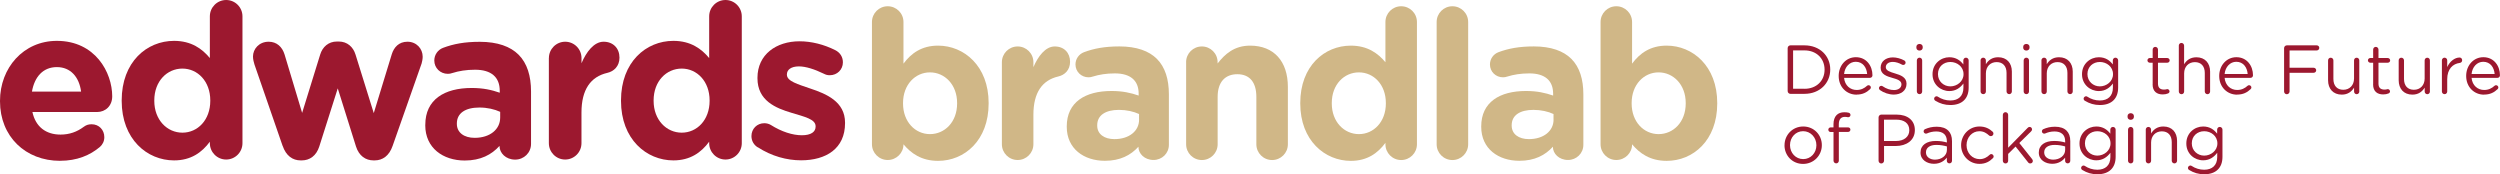<?xml version="1.0" encoding="UTF-8"?>
<svg id="Capa_1" xmlns="http://www.w3.org/2000/svg" version="1.1" viewBox="0 0 639.37 44.58">
  <!-- Generator: Adobe Illustrator 29.8.2, SVG Export Plug-In . SVG Version: 2.1.1 Build 3)  -->
  <defs>
    <style>
      .st0 {
        fill: #d0b787;
      }

      .st1 {
        fill: #9c182f;
      }
    </style>
  </defs>
  <g>
    <path class="st1" d="M15.36,41.13c-8.83,0-15.36-6.21-15.36-15.23v-.11c0-8.41,5.98-15.34,14.54-15.34,9.82,0,14.16,8.08,14.16,14.19,0,2.42-1.7,4.01-3.9,4.01H8.29c.82,3.79,3.46,5.77,7.19,5.77,2.3,0,4.23-.71,5.93-1.98.6-.44,1.15-.66,2.03-.66,1.87,0,3.24,1.43,3.24,3.3,0,1.1-.49,1.92-1.1,2.47-2.58,2.2-5.93,3.57-10.21,3.57ZM20.74,23.43c-.49-3.74-2.69-6.27-6.2-6.27s-5.71,2.47-6.37,6.27h12.57Z"/>
    <path class="st1" d="M62.01,36.62c0,2.31-1.87,4.18-4.17,4.18s-4.17-1.87-4.17-4.18v-.38c-2.03,2.75-4.83,4.78-9.16,4.78-6.86,0-13.39-5.39-13.39-15.23v-.11c0-9.84,6.42-15.23,13.39-15.23,4.44,0,7.19,2.03,9.16,4.4V4.18c0-2.31,1.87-4.18,4.17-4.18s4.17,1.87,4.17,4.18v32.45ZM39.46,25.68v.11c0,4.89,3.29,8.14,7.19,8.14s7.13-3.24,7.13-8.14v-.11c0-4.89-3.24-8.14-7.13-8.14s-7.19,3.19-7.19,8.14Z"/>
    <path class="st1" d="M72.27,37.29l-7.19-20.79c-.16-.5-.38-1.32-.38-2.04,0-1.92,1.54-3.79,4.01-3.79,2.08,0,3.46,1.32,4.06,3.24l4.5,14.96,4.61-14.9c.6-1.98,2.14-3.35,4.28-3.35h.49c2.14,0,3.68,1.37,4.28,3.35l4.66,14.96,4.61-15.07c.55-1.76,1.81-3.19,4-3.19,2.3,0,3.9,1.76,3.9,3.85,0,.55-.16,1.32-.27,1.7l-7.41,21.06c-.88,2.58-2.58,3.74-4.61,3.74h-.27c-2.03,0-3.73-1.15-4.5-3.57l-4.66-14.85-4.72,14.85c-.77,2.42-2.47,3.57-4.5,3.57h-.27c-2.03,0-3.73-1.15-4.61-3.74Z"/>
    <path class="st1" d="M108.77,32.01v-.11c0-6.43,4.88-9.4,11.85-9.4,2.96,0,5.1.49,7.19,1.21v-.49c0-3.46-2.14-5.39-6.31-5.39-2.3,0-4.17.33-5.76.83-.49.17-.82.22-1.21.22-1.92,0-3.46-1.48-3.46-3.41,0-1.48.93-2.75,2.25-3.24,2.63-.99,5.49-1.54,9.38-1.54,4.55,0,7.85,1.21,9.93,3.3,2.2,2.2,3.18,5.44,3.18,9.4v13.42c0,2.25-1.81,4.01-4.06,4.01-2.41,0-4-1.71-4-3.46v-.05c-2.03,2.25-4.83,3.74-8.89,3.74-5.54,0-10.1-3.19-10.1-9.02ZM127.92,30.08v-1.48c-1.43-.66-3.29-1.1-5.32-1.1-3.57,0-5.76,1.43-5.76,4.07v.11c0,2.25,1.87,3.57,4.55,3.57,3.9,0,6.53-2.15,6.53-5.17Z"/>
    <path class="st1" d="M140.38,14.85c0-2.31,1.87-4.18,4.17-4.18s4.17,1.87,4.17,4.18v1.32c1.21-2.86,3.18-5.5,5.65-5.5s4.06,1.71,4.06,4.07c0,2.2-1.43,3.52-3.13,3.9-4.23.99-6.59,4.23-6.59,10.17v7.81c0,2.31-1.87,4.18-4.17,4.18s-4.17-1.87-4.17-4.18V14.85Z"/>
    <path class="st1" d="M189.71,36.62c0,2.31-1.87,4.18-4.17,4.18s-4.17-1.87-4.17-4.18v-.38c-2.03,2.75-4.83,4.78-9.16,4.78-6.86,0-13.39-5.39-13.39-15.23v-.11c0-9.84,6.42-15.23,13.39-15.23,4.44,0,7.19,2.03,9.16,4.4V4.18c0-2.31,1.87-4.18,4.17-4.18s4.17,1.87,4.17,4.18v32.45ZM167.16,25.68v.11c0,4.89,3.29,8.14,7.19,8.14s7.13-3.24,7.13-8.14v-.11c0-4.89-3.24-8.14-7.13-8.14s-7.19,3.19-7.19,8.14Z"/>
    <path class="st1" d="M193.77,37.67c-.88-.55-1.59-1.54-1.59-2.86,0-1.87,1.43-3.3,3.29-3.3.6,0,1.21.17,1.65.44,2.8,1.76,5.6,2.64,7.96,2.64s3.51-.88,3.51-2.2v-.11c0-1.81-2.85-2.42-6.09-3.41-4.11-1.21-8.78-3.13-8.78-8.85v-.11c0-5.99,4.83-9.35,10.76-9.35,3.07,0,6.25.82,9.11,2.25,1.21.6,1.98,1.7,1.98,3.13,0,1.87-1.48,3.3-3.35,3.3-.6,0-.99-.11-1.54-.39-2.36-1.15-4.61-1.87-6.36-1.87-2.03,0-3.07.88-3.07,2.03v.11c0,1.65,2.8,2.42,5.98,3.52,4.12,1.37,8.89,3.35,8.89,8.74v.11c0,6.54-4.88,9.51-11.25,9.51-3.62,0-7.52-1.04-11.08-3.35Z"/>
  </g>
  <g>
    <path class="st0" d="M223,5.63c0-2.23,1.8-4.03,4.03-4.03s4.03,1.8,4.03,4.03v10.65c1.96-2.65,4.66-4.61,8.85-4.61,6.62,0,12.93,5.19,12.93,14.68v.11c0,9.49-6.2,14.68-12.93,14.68-4.29,0-6.94-1.96-8.85-4.24v.05c0,2.17-1.8,3.97-4.03,3.97s-4.03-1.8-4.03-4.03V5.63ZM244.78,26.46v-.11c0-4.72-3.18-7.84-6.94-7.84s-6.89,3.13-6.89,7.84v.11c0,4.72,3.13,7.84,6.89,7.84s6.94-3.07,6.94-7.84Z"/>
    <path class="st0" d="M256.23,15.91c0-2.23,1.8-4.03,4.03-4.03s4.03,1.8,4.03,4.03v1.27c1.17-2.75,3.07-5.3,5.46-5.3s3.92,1.64,3.92,3.92c0,2.12-1.38,3.39-3.02,3.76-4.08.95-6.36,4.08-6.36,9.8v7.53c0,2.23-1.8,4.03-4.03,4.03s-4.03-1.8-4.03-4.03V15.91Z"/>
    <path class="st0" d="M272.82,32.44v-.11c0-6.2,4.72-9.06,11.45-9.06,2.86,0,4.93.48,6.94,1.17v-.48c0-3.34-2.07-5.19-6.09-5.19-2.23,0-4.03.32-5.56.79-.48.16-.79.21-1.17.21-1.85,0-3.34-1.43-3.34-3.29,0-1.43.9-2.65,2.17-3.13,2.54-.95,5.3-1.48,9.06-1.48,4.4,0,7.58,1.17,9.59,3.18,2.12,2.12,3.07,5.25,3.07,9.06v12.93c0,2.17-1.75,3.87-3.92,3.87-2.33,0-3.87-1.64-3.87-3.34v-.05c-1.96,2.17-4.66,3.6-8.58,3.6-5.35,0-9.75-3.07-9.75-8.69ZM291.31,30.59v-1.43c-1.38-.64-3.18-1.06-5.14-1.06-3.44,0-5.56,1.38-5.56,3.92v.11c0,2.17,1.8,3.45,4.4,3.45,3.76,0,6.31-2.07,6.31-4.98Z"/>
    <path class="st0" d="M303.34,15.91c0-2.23,1.8-4.03,4.03-4.03s4.03,1.8,4.03,4.03v.32c1.85-2.38,4.24-4.56,8.32-4.56,6.09,0,9.65,4.03,9.65,10.55v14.68c0,2.23-1.8,4.03-4.03,4.03s-4.03-1.8-4.03-4.03v-12.14c0-3.82-1.8-5.78-4.87-5.78s-5.03,1.96-5.03,5.78v12.14c0,2.23-1.8,4.03-4.03,4.03s-4.03-1.8-4.03-4.03V15.91Z"/>
    <path class="st0" d="M362.38,36.9c0,2.23-1.8,4.03-4.03,4.03s-4.03-1.8-4.03-4.03v-.37c-1.96,2.65-4.66,4.61-8.85,4.61-6.62,0-12.93-5.19-12.93-14.68v-.11c0-9.49,6.2-14.68,12.93-14.68,4.29,0,6.94,1.96,8.85,4.24V5.63c0-2.23,1.8-4.03,4.03-4.03s4.03,1.8,4.03,4.03v31.27ZM340.6,26.35v.11c0,4.72,3.18,7.84,6.94,7.84s6.89-3.13,6.89-7.84v-.11c0-4.72-3.13-7.84-6.89-7.84s-6.94,3.07-6.94,7.84Z"/>
    <path class="st0" d="M367.42,5.63c0-2.23,1.8-4.03,4.03-4.03s4.03,1.8,4.03,4.03v31.27c0,2.23-1.8,4.03-4.03,4.03s-4.03-1.8-4.03-4.03V5.63Z"/>
    <path class="st0" d="M378.82,32.44v-.11c0-6.2,4.72-9.06,11.45-9.06,2.86,0,4.93.48,6.94,1.17v-.48c0-3.34-2.07-5.19-6.09-5.19-2.23,0-4.03.32-5.56.79-.48.16-.79.21-1.17.21-1.86,0-3.34-1.43-3.34-3.29,0-1.43.9-2.65,2.17-3.13,2.54-.95,5.3-1.48,9.06-1.48,4.4,0,7.58,1.17,9.59,3.18,2.12,2.12,3.07,5.25,3.07,9.06v12.93c0,2.17-1.75,3.87-3.92,3.87-2.33,0-3.87-1.64-3.87-3.34v-.05c-1.96,2.17-4.66,3.6-8.58,3.6-5.35,0-9.75-3.07-9.75-8.69ZM397.31,30.59v-1.43c-1.38-.64-3.18-1.06-5.14-1.06-3.45,0-5.56,1.38-5.56,3.92v.11c0,2.17,1.8,3.45,4.4,3.45,3.76,0,6.31-2.07,6.31-4.98Z"/>
    <path class="st0" d="M409.34,5.63c0-2.23,1.8-4.03,4.03-4.03s4.03,1.8,4.03,4.03v10.65c1.96-2.65,4.66-4.61,8.85-4.61,6.62,0,12.93,5.19,12.93,14.68v.11c0,9.49-6.2,14.68-12.93,14.68-4.29,0-6.94-1.96-8.85-4.24v.05c0,2.17-1.8,3.97-4.03,3.97s-4.03-1.8-4.03-4.03V5.63ZM431.12,26.46v-.11c0-4.72-3.18-7.84-6.94-7.84s-6.89,3.13-6.89,7.84v.11c0,4.72,3.13,7.84,6.89,7.84s6.94-3.07,6.94-7.84Z"/>
  </g>
  <g>
    <path class="st1" d="M457.19,12.31c0-.39.32-.71.69-.71h3.61c3.9,0,6.59,2.67,6.59,6.16v.04c0,3.49-2.69,6.2-6.59,6.2h-3.61c-.37,0-.69-.32-.69-.71v-10.98ZM461.49,22.71c3.14,0,5.14-2.13,5.14-4.87v-.04c0-2.75-2-4.91-5.14-4.91h-2.91v9.81h2.91Z"/>
    <path class="st1" d="M474.81,24.21c-2.52,0-4.57-1.93-4.57-4.77v-.04c0-2.64,1.86-4.77,4.39-4.77,2.71,0,4.25,2.21,4.25,4.64,0,.37-.3.64-.64.64h-6.62c.19,1.98,1.59,3.1,3.22,3.1,1.13,0,1.97-.44,2.64-1.06.11-.09.23-.16.39-.16.34,0,.6.27.6.58,0,.16-.07.32-.21.44-.87.83-1.9,1.38-3.45,1.38ZM477.52,18.92c-.14-1.67-1.1-3.12-2.92-3.12-1.59,0-2.8,1.33-2.98,3.12h5.9Z"/>
    <path class="st1" d="M480.79,23.03c-.12-.09-.25-.27-.25-.5,0-.32.27-.58.6-.58.12,0,.25.04.34.11.94.64,1.91.97,2.91.97,1.1,0,1.9-.57,1.9-1.45v-.04c0-.92-1.08-1.28-2.29-1.61-1.44-.41-3.03-.9-3.03-2.59v-.04c0-1.58,1.31-2.62,3.12-2.62.97,0,2.04.3,2.92.78.18.11.34.3.34.57,0,.32-.27.58-.6.58-.12,0-.23-.04-.3-.07-.78-.44-1.61-.71-2.39-.71-1.08,0-1.77.57-1.77,1.33v.04c0,.87,1.13,1.21,2.36,1.58,1.42.42,2.94.97,2.94,2.62v.04c0,1.74-1.43,2.75-3.26,2.75-1.2,0-2.53-.44-3.53-1.15Z"/>
    <path class="st1" d="M490.11,11.97c0-.44.35-.73.8-.73s.82.28.82.73v.23c0,.43-.35.73-.82.73s-.8-.3-.8-.73v-.23ZM490.23,15.44c0-.37.3-.69.67-.69.39,0,.69.3.69.69v7.95c0,.39-.28.69-.67.69s-.69-.3-.69-.69v-7.95Z"/>
    <path class="st1" d="M495,25.79c-.21-.11-.35-.32-.35-.57,0-.3.3-.6.62-.6.12,0,.21.04.3.09.96.64,2.06.99,3.24.99,2.02,0,3.33-1.12,3.33-3.26v-1.08c-.8,1.06-1.91,1.93-3.6,1.93-2.2,0-4.3-1.65-4.3-4.29v-.04c0-2.67,2.13-4.32,4.3-4.32,1.72,0,2.83.85,3.58,1.84v-1.04c0-.37.28-.69.67-.69s.69.32.69.69v6.96c0,1.42-.42,2.5-1.17,3.24-.81.82-2.04,1.22-3.49,1.22s-2.67-.37-3.83-1.08ZM502.17,18.99v-.04c0-1.88-1.63-3.1-3.37-3.1s-3.17,1.21-3.17,3.08v.04c0,1.84,1.47,3.12,3.17,3.12s3.37-1.26,3.37-3.1Z"/>
    <path class="st1" d="M506.52,15.44c0-.37.3-.69.67-.69.39,0,.69.3.69.69v.99c.6-.99,1.56-1.79,3.14-1.79,2.21,0,3.51,1.49,3.51,3.67v5.08c0,.39-.3.69-.67.69s-.69-.3-.69-.69v-4.75c0-1.7-.92-2.76-2.53-2.76s-2.75,1.15-2.75,2.87v4.64c0,.39-.28.69-.67.69s-.69-.3-.69-.69v-7.95Z"/>
    <path class="st1" d="M517.43,11.97c0-.44.35-.73.8-.73s.82.28.82.73v.23c0,.43-.35.73-.82.73s-.8-.3-.8-.73v-.23ZM517.55,15.44c0-.37.3-.69.67-.69.39,0,.69.3.69.69v7.95c0,.39-.28.69-.67.69s-.69-.3-.69-.69v-7.95Z"/>
    <path class="st1" d="M522.09,15.44c0-.37.3-.69.67-.69.39,0,.69.3.69.69v.99c.6-.99,1.56-1.79,3.14-1.79,2.21,0,3.51,1.49,3.51,3.67v5.08c0,.39-.3.69-.67.69s-.69-.3-.69-.69v-4.75c0-1.7-.92-2.76-2.53-2.76s-2.75,1.15-2.75,2.87v4.64c0,.39-.28.69-.67.69s-.69-.3-.69-.69v-7.95Z"/>
    <path class="st1" d="M533.23,25.79c-.21-.11-.35-.32-.35-.57,0-.3.3-.6.62-.6.12,0,.21.04.3.09.96.64,2.06.99,3.24.99,2.02,0,3.33-1.12,3.33-3.26v-1.08c-.8,1.06-1.91,1.93-3.6,1.93-2.2,0-4.3-1.65-4.3-4.29v-.04c0-2.67,2.13-4.32,4.3-4.32,1.72,0,2.83.85,3.58,1.84v-1.04c0-.37.28-.69.67-.69s.69.32.69.69v6.96c0,1.42-.42,2.5-1.17,3.24-.81.82-2.04,1.22-3.49,1.22s-2.67-.37-3.83-1.08ZM540.4,18.99v-.04c0-1.88-1.63-3.1-3.37-3.1s-3.17,1.21-3.17,3.08v.04c0,1.84,1.47,3.12,3.17,3.12s3.37-1.26,3.37-3.1Z"/>
    <path class="st1" d="M550.54,21.57v-5.53h-.74c-.32,0-.6-.28-.6-.6,0-.34.28-.6.6-.6h.74v-2.16c0-.37.28-.69.67-.69s.69.32.69.69v2.16h2.37c.34,0,.62.28.62.6,0,.34-.28.6-.62.6h-2.37v5.35c0,1.12.62,1.52,1.54,1.52.48,0,.73-.12.83-.12.32,0,.58.27.58.58,0,.25-.16.44-.39.53-.39.16-.81.25-1.35.25-1.47,0-2.59-.73-2.59-2.59Z"/>
    <path class="st1" d="M557.22,11.67c0-.37.3-.69.67-.69.39,0,.69.32.69.69v4.77c.6-.99,1.56-1.79,3.14-1.79,2.21,0,3.51,1.49,3.51,3.67v5.08c0,.39-.3.69-.67.69s-.69-.3-.69-.69v-4.75c0-1.7-.92-2.76-2.53-2.76s-2.75,1.15-2.75,2.87v4.64c0,.39-.28.69-.67.69s-.69-.3-.69-.69v-11.73Z"/>
    <path class="st1" d="M572.13,24.21c-2.52,0-4.57-1.93-4.57-4.77v-.04c0-2.64,1.86-4.77,4.39-4.77,2.71,0,4.25,2.21,4.25,4.64,0,.37-.3.64-.64.64h-6.62c.19,1.98,1.59,3.1,3.22,3.1,1.13,0,1.97-.44,2.64-1.06.11-.09.23-.16.39-.16.34,0,.6.27.6.58,0,.16-.07.32-.21.44-.87.83-1.9,1.38-3.45,1.38ZM574.84,18.92c-.14-1.67-1.1-3.12-2.92-3.12-1.59,0-2.8,1.33-2.98,3.12h5.9Z"/>
    <path class="st1" d="M584.15,12.31c0-.39.32-.71.69-.71h7.67c.35,0,.64.28.64.64s-.28.66-.64.66h-6.96v4.43h6.17c.35,0,.64.28.64.64s-.28.64-.64.64h-6.17v4.78c0,.39-.32.71-.71.71s-.69-.32-.69-.71v-11.07Z"/>
    <path class="st1" d="M603.39,23.4c0,.37-.28.69-.67.69s-.67-.3-.67-.69v-.99c-.62.99-1.56,1.79-3.14,1.79-2.21,0-3.51-1.49-3.51-3.67v-5.08c0-.39.28-.69.67-.69s.69.3.69.69v4.75c0,1.7.92,2.76,2.53,2.76s2.75-1.15,2.75-2.87v-4.64c0-.39.28-.69.67-.69s.67.3.67.69v7.95Z"/>
    <path class="st1" d="M606.93,21.57v-5.53h-.74c-.32,0-.6-.28-.6-.6,0-.34.28-.6.6-.6h.74v-2.16c0-.37.28-.69.67-.69s.69.32.69.69v2.16h2.37c.34,0,.62.28.62.6,0,.34-.28.6-.62.6h-2.37v5.35c0,1.12.62,1.52,1.54,1.52.48,0,.73-.12.83-.12.32,0,.58.27.58.58,0,.25-.16.44-.39.53-.39.16-.81.25-1.35.25-1.47,0-2.59-.73-2.59-2.59Z"/>
    <path class="st1" d="M621.45,23.4c0,.37-.28.69-.67.69s-.67-.3-.67-.69v-.99c-.62.99-1.56,1.79-3.14,1.79-2.21,0-3.51-1.49-3.51-3.67v-5.08c0-.39.28-.69.67-.69s.69.3.69.69v4.75c0,1.7.92,2.76,2.53,2.76s2.75-1.15,2.75-2.87v-4.64c0-.39.28-.69.67-.69s.67.3.67.69v7.95Z"/>
    <path class="st1" d="M624.51,15.44c0-.37.3-.69.67-.69.39,0,.69.3.69.69v1.72c.67-1.52,2-2.45,3.15-2.45.41,0,.67.3.67.69s-.25.64-.6.69c-1.77.21-3.22,1.54-3.22,4.18v3.12c0,.37-.28.69-.67.69s-.69-.3-.69-.69v-7.95Z"/>
    <path class="st1" d="M635.29,24.21c-2.52,0-4.57-1.93-4.57-4.77v-.04c0-2.64,1.86-4.77,4.39-4.77,2.71,0,4.25,2.21,4.25,4.64,0,.37-.3.64-.64.64h-6.62c.19,1.98,1.59,3.1,3.22,3.1,1.13,0,1.97-.44,2.64-1.06.11-.09.23-.16.39-.16.34,0,.6.27.6.58,0,.16-.07.32-.21.44-.87.83-1.9,1.38-3.45,1.38ZM638,18.92c-.14-1.67-1.1-3.12-2.92-3.12-1.59,0-2.8,1.33-2.98,3.12h5.9Z"/>
    <path class="st1" d="M456.39,37.17v-.04c0-2.59,2.02-4.78,4.78-4.78s4.76,2.16,4.76,4.75v.04c0,2.59-2.04,4.78-4.8,4.78s-4.75-2.16-4.75-4.75ZM464.54,37.17v-.04c0-1.97-1.47-3.58-3.4-3.58s-3.35,1.61-3.35,3.54v.04c0,1.97,1.45,3.56,3.38,3.56s3.37-1.59,3.37-3.53Z"/>
    <path class="st1" d="M468.91,33.76h-.74c-.34,0-.58-.27-.58-.6,0-.32.27-.58.58-.58h.74v-.8c0-1.04.28-1.84.8-2.36.46-.46,1.13-.71,1.97-.71.44,0,.78.04,1.08.11.27.05.5.28.5.58,0,.35-.3.62-.66.58-.23-.04-.48-.09-.74-.09-1.06,0-1.59.64-1.59,1.95v.74h2.37c.34,0,.6.25.6.58s-.27.58-.6.58h-2.36v7.35c0,.37-.28.69-.67.69s-.69-.32-.69-.69v-7.35Z"/>
    <path class="st1" d="M480.44,30.02c0-.39.32-.71.69-.71h3.95c2.8,0,4.64,1.49,4.64,3.93v.04c0,2.67-2.23,4.06-4.87,4.06h-3.01v3.76c0,.39-.32.71-.71.71s-.69-.32-.69-.71v-11.07ZM484.9,36.06c2.06,0,3.4-1.1,3.4-2.73v-.04c0-1.77-1.33-2.69-3.33-2.69h-3.14v5.46h3.06Z"/>
    <path class="st1" d="M491.17,39.05v-.04c0-1.93,1.59-2.96,3.92-2.96,1.17,0,2,.16,2.82.39v-.32c0-1.65-1.01-2.5-2.73-2.5-.92,0-1.7.21-2.37.51-.09.04-.18.05-.25.05-.32,0-.6-.27-.6-.58,0-.28.19-.5.37-.57.9-.39,1.82-.62,2.99-.62,1.29,0,2.29.34,2.96,1.01.62.62.94,1.51.94,2.68v5.01c0,.39-.28.67-.66.67s-.66-.28-.66-.64v-.83c-.64.83-1.7,1.58-3.31,1.58-1.7,0-3.42-.97-3.42-2.85ZM497.92,38.34v-.89c-.67-.19-1.58-.39-2.69-.39-1.72,0-2.67.74-2.67,1.9v.04c0,1.15,1.06,1.83,2.3,1.83,1.68,0,3.06-1.03,3.06-2.48Z"/>
    <path class="st1" d="M501.55,37.17v-.04c0-2.59,2.02-4.78,4.69-4.78,1.52,0,2.55.58,3.37,1.33.11.09.21.27.21.48,0,.37-.3.66-.66.66-.18,0-.34-.07-.44-.16-.66-.6-1.4-1.1-2.5-1.1-1.86,0-3.28,1.58-3.28,3.54v.04c0,1.98,1.45,3.56,3.37,3.56,1.05,0,1.88-.48,2.55-1.12.09-.09.21-.18.39-.18.34,0,.62.3.62.62,0,.16-.07.32-.18.42-.87.87-1.91,1.47-3.45,1.47-2.67,0-4.69-2.18-4.69-4.75Z"/>
    <path class="st1" d="M512.22,29.38c0-.37.3-.69.67-.69.39,0,.69.32.69.69v8.4l4.96-5.05c.16-.18.32-.27.53-.27.37,0,.62.3.62.64,0,.21-.09.35-.27.53l-2.99,2.94,3.28,4.13c.12.16.18.28.18.46,0,.37-.28.64-.66.64-.25,0-.41-.09-.58-.32l-3.17-4-1.9,1.88v1.75c0,.39-.28.69-.67.69s-.69-.3-.69-.69v-11.73Z"/>
    <path class="st1" d="M521.42,39.05v-.04c0-1.93,1.59-2.96,3.92-2.96,1.17,0,2,.16,2.82.39v-.32c0-1.65-1.01-2.5-2.73-2.5-.92,0-1.7.21-2.37.51-.09.04-.18.05-.25.05-.32,0-.6-.27-.6-.58,0-.28.19-.5.37-.57.9-.39,1.82-.62,2.99-.62,1.29,0,2.29.34,2.96,1.01.62.62.94,1.51.94,2.68v5.01c0,.39-.28.67-.66.67s-.66-.28-.66-.64v-.83c-.64.83-1.7,1.58-3.31,1.58-1.7,0-3.42-.97-3.42-2.85ZM528.16,38.34v-.89c-.67-.19-1.58-.39-2.69-.39-1.72,0-2.67.74-2.67,1.9v.04c0,1.15,1.06,1.83,2.3,1.83,1.68,0,3.06-1.03,3.06-2.48Z"/>
    <path class="st1" d="M532.59,43.5c-.21-.11-.35-.32-.35-.57,0-.3.3-.6.62-.6.12,0,.21.04.3.09.96.64,2.06.99,3.24.99,2.02,0,3.33-1.12,3.33-3.26v-1.08c-.8,1.06-1.91,1.93-3.6,1.93-2.2,0-4.3-1.65-4.3-4.29v-.04c0-2.67,2.13-4.32,4.3-4.32,1.72,0,2.83.85,3.58,1.84v-1.04c0-.37.28-.69.67-.69s.69.32.69.69v6.96c0,1.42-.42,2.5-1.17,3.24-.81.82-2.04,1.22-3.49,1.22s-2.67-.37-3.83-1.08ZM539.76,36.7v-.04c0-1.88-1.63-3.1-3.37-3.1s-3.17,1.21-3.17,3.08v.04c0,1.84,1.47,3.12,3.17,3.12s3.37-1.26,3.37-3.1Z"/>
    <path class="st1" d="M544.12,29.68c0-.44.35-.73.8-.73s.82.28.82.73v.23c0,.43-.35.73-.82.73s-.8-.3-.8-.73v-.23ZM544.24,33.15c0-.37.3-.69.67-.69.39,0,.69.3.69.69v7.95c0,.39-.28.69-.67.69s-.69-.3-.69-.69v-7.95Z"/>
    <path class="st1" d="M548.77,33.15c0-.37.3-.69.67-.69.39,0,.69.3.69.69v.99c.6-.99,1.56-1.79,3.14-1.79,2.21,0,3.51,1.49,3.51,3.67v5.08c0,.39-.3.69-.67.69s-.69-.3-.69-.69v-4.75c0-1.7-.92-2.76-2.53-2.76s-2.75,1.15-2.75,2.87v4.64c0,.39-.28.69-.67.69s-.69-.3-.69-.69v-7.95Z"/>
    <path class="st1" d="M559.91,43.5c-.21-.11-.35-.32-.35-.57,0-.3.3-.6.62-.6.12,0,.21.04.3.09.96.64,2.06.99,3.24.99,2.02,0,3.33-1.12,3.33-3.26v-1.08c-.8,1.06-1.91,1.93-3.6,1.93-2.2,0-4.3-1.65-4.3-4.29v-.04c0-2.67,2.13-4.32,4.3-4.32,1.72,0,2.83.85,3.58,1.84v-1.04c0-.37.28-.69.67-.69s.69.32.69.69v6.96c0,1.42-.42,2.5-1.17,3.24-.81.82-2.04,1.22-3.49,1.22s-2.67-.37-3.83-1.08ZM567.09,36.7v-.04c0-1.88-1.63-3.1-3.37-3.1s-3.17,1.21-3.17,3.08v.04c0,1.84,1.47,3.12,3.17,3.12s3.37-1.26,3.37-3.1Z"/>
  </g>
</svg>